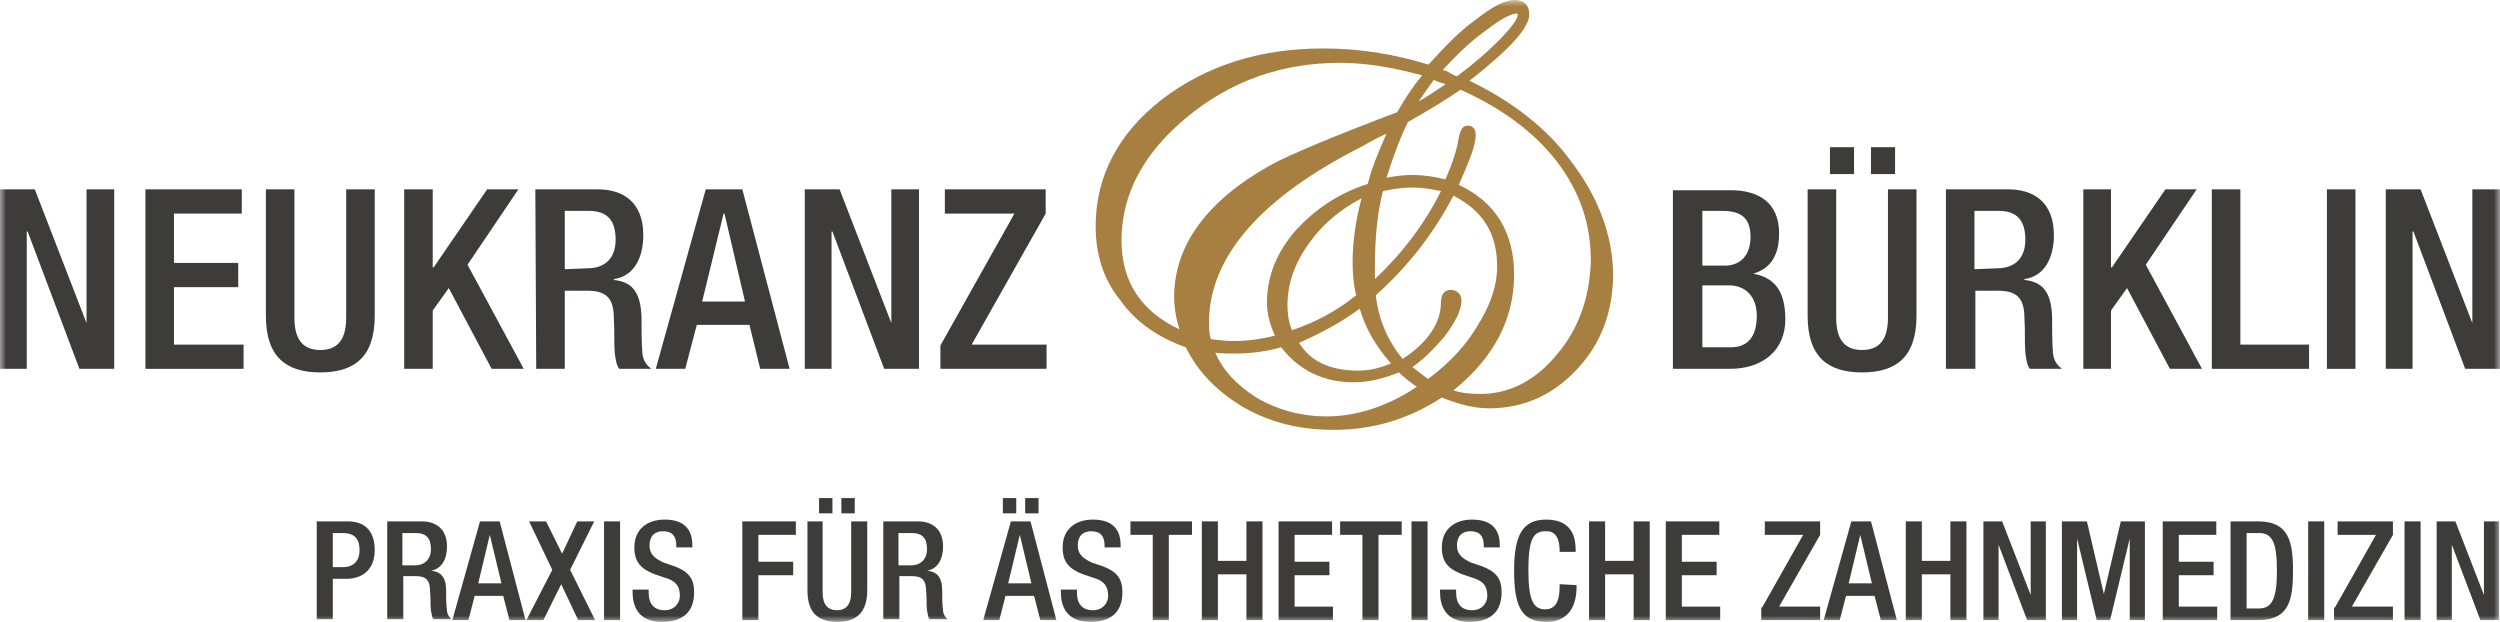 <svg xmlns="http://www.w3.org/2000/svg" width="201" height="50" viewBox="0 0 201 50" fill="none"><g clip-path="url(#clip0_2030_64)"><mask id="mask0_2030_64" style="mask-type:luminance" maskUnits="userSpaceOnUse" x="0" y="0" width="201" height="50"><path d="M201 0H0V50H201V0Z" fill="white"></path></mask><g mask="url(#mask0_2030_64)"><path d="M126.325 12.987C124.388 10.318 121.59 8.153 118.147 6.494C121.374 3.968 122.953 2.237 122.953 1.154C122.953 0.433 122.523 0 121.805 0C121.017 0 120.012 0.505 118.649 1.587C117.501 2.381 116.354 3.535 114.847 5.195C112.05 4.329 109.252 3.896 106.383 3.896C101.289 3.896 96.985 5.267 93.398 8.009C89.884 10.75 88.09 14.214 88.09 18.182C88.09 20.491 88.735 22.511 90.098 24.17C91.318 25.902 93.112 27.128 95.335 27.922C96.339 29.942 97.918 31.53 99.998 32.756C102.15 33.983 104.518 34.56 107.243 34.56C110.399 34.56 113.269 33.694 115.923 31.962C117.358 32.54 118.577 32.828 119.725 32.828C122.523 32.828 124.89 31.746 126.827 29.654C128.763 27.561 129.696 25.036 129.696 21.934C129.624 18.831 128.476 15.801 126.325 12.987ZM122.021 1.227C122.021 1.659 120.944 2.814 120.514 3.247C119.582 4.185 118.505 5.123 117.142 6.133L116.927 6.061L116.282 5.7L115.995 5.628C117.07 4.473 118.147 3.391 119.366 2.525C121.017 1.227 121.733 1.082 121.949 1.082C122.021 1.082 122.021 1.082 122.021 1.227ZM125.176 28.499C123.455 30.592 121.374 31.674 119.007 31.674C118.219 31.674 117.501 31.602 116.856 31.385C120.084 28.788 121.733 25.685 121.733 22.078C121.733 18.687 120.227 16.234 117.286 14.863C118.219 12.771 118.649 11.616 118.649 10.822C118.649 10.318 118.362 10.101 118.003 10.101C117.429 10.101 117.358 10.822 117.286 11.039C117.142 12.049 116.784 13.131 116.209 14.43C115.421 14.214 114.489 14.069 113.556 14.069C112.91 14.069 112.264 14.141 111.475 14.286C111.977 12.698 112.552 11.111 113.197 9.812C114.847 8.874 116.282 8.009 117.429 7.215C120.801 8.73 123.311 10.606 125.176 12.987C127.041 15.44 127.902 18.038 127.902 20.924C127.831 23.809 126.97 26.407 125.176 28.499ZM109.036 23.737C107.53 24.964 105.808 25.902 103.871 26.551C103.585 25.83 103.513 25.18 103.513 24.531C103.513 22.799 104.087 21.14 105.306 19.48C106.383 17.965 107.817 16.811 109.467 15.945C108.965 17.821 108.75 19.553 108.75 21.068C108.75 22.006 108.822 22.872 109.036 23.737ZM109.324 24.82C109.754 26.335 110.615 27.85 111.834 29.221C110.973 29.581 110.112 29.798 109.252 29.798C106.956 29.798 105.378 29.076 104.445 27.561C106.095 26.84 107.745 25.974 109.324 24.82ZM110.542 21.429C110.542 19.048 110.758 17.027 111.189 15.368C112.121 15.152 112.91 15.079 113.556 15.079C114.201 15.079 114.919 15.152 115.852 15.368C114.56 17.965 112.767 20.346 110.542 22.439C110.542 22.078 110.542 21.789 110.542 21.429ZM109.538 11.76C110.256 11.328 110.973 10.967 111.475 10.75C110.758 12.338 110.256 13.636 109.969 14.791C107.673 15.512 105.736 16.811 104.159 18.543C102.652 20.274 101.863 22.222 101.863 24.315C101.863 25.18 102.078 26.046 102.508 26.984C101.361 27.273 100.285 27.417 99.209 27.417C98.994 27.417 98.563 27.417 98.061 27.345C97.846 27.345 97.559 27.273 97.344 27.273C97.2 26.695 97.2 26.263 97.2 25.83C97.272 20.635 101.361 15.873 109.538 11.76ZM116.138 27.056C116.999 25.902 117.501 24.964 117.501 24.17C117.501 23.665 117.142 23.305 116.64 23.305C116.138 23.305 115.852 23.665 115.852 24.315C115.852 25.974 114.775 27.561 112.767 28.86C111.547 27.345 110.83 25.685 110.615 23.737C113.197 21.429 115.277 18.759 116.856 15.729C119.223 16.955 120.37 18.759 120.37 21.429C120.37 22.944 119.868 24.459 118.792 26.191C117.86 27.778 116.497 29.221 114.847 30.447H114.775C114.201 30.014 113.842 29.726 113.556 29.509C114.417 28.932 115.277 28.066 116.138 27.056ZM116.066 6.71C116.138 6.71 116.138 6.71 116.209 6.782C115.35 7.359 114.703 7.792 114.058 8.153C114.489 7.504 114.919 6.926 115.277 6.421C115.564 6.566 115.78 6.638 116.066 6.71ZM112.336 9.019C107.387 10.895 103.728 12.41 102.15 13.276C96.985 16.162 94.402 19.769 94.402 23.882C94.402 24.675 94.546 25.613 94.833 26.479C91.749 25.036 90.17 22.655 90.17 19.336C90.17 15.584 91.964 12.265 95.478 9.379C98.994 6.494 103.083 5.051 107.745 5.051C109.754 5.051 111.977 5.411 114.345 6.061C113.556 6.999 112.91 8.009 112.336 9.019ZM97.702 28.355C98.276 28.427 98.778 28.427 99.209 28.427C100.5 28.427 101.72 28.283 103.01 27.922C104.445 29.798 106.454 30.736 108.822 30.736C110.04 30.736 111.189 30.447 112.48 29.942C112.838 30.303 113.269 30.664 113.915 31.097C111.547 32.684 109.036 33.478 106.669 33.478C104.661 33.478 102.724 32.972 101.002 31.962C99.353 30.88 98.348 29.798 97.702 28.355Z" fill="#A77F40"></path><path d="M0 29.654H2.152V18.615H2.224L6.384 29.654H9.182V15.224H6.958V25.974L2.798 15.224H0V29.654Z" fill="#3E3B3B"></path><path d="M11.693 29.654H19.584V27.706H13.988V23.088H19.153V21.14H13.988V17.172H19.44V15.224H11.693V29.654Z" fill="#3E3B3B"></path><path d="M21.377 15.224V25.397C21.377 28.716 23.027 29.942 25.753 29.942C28.479 29.942 30.128 28.716 30.128 25.397V15.224H27.833V25.541C27.833 27.345 27.116 28.139 25.753 28.139C24.39 28.139 23.672 27.345 23.672 25.541V15.224H21.377Z" fill="#3E3B3B"></path><path d="M32.496 29.654H34.791V24.964L36.083 23.16L39.526 29.654H42.108L37.589 21.284L41.678 15.224H39.167L34.863 21.501H34.791V15.224H32.496V29.654Z" fill="#3E3B3B"></path><path d="M43.112 29.654H45.408V23.377H47.273C48.851 23.377 49.353 24.098 49.353 25.613C49.425 26.696 49.353 27.489 49.425 28.355C49.497 28.932 49.569 29.365 49.784 29.654H52.366C52.079 29.437 51.721 29.077 51.649 28.427C51.577 27.561 51.577 26.407 51.577 25.469C51.505 23.449 50.788 22.655 49.353 22.511V22.439C50.932 22.222 51.721 20.779 51.721 18.903C51.721 16.234 50.071 15.224 48.062 15.224H43.041L43.112 29.654ZM45.408 21.645V16.955H47.345C48.851 16.955 49.497 17.749 49.497 19.264C49.497 20.707 48.708 21.573 47.201 21.573L45.408 21.645Z" fill="#3E3B3B"></path><path d="M56.455 24.242L58.177 17.172H58.248L59.898 24.242H56.455ZM52.725 29.654H55.092L56.025 26.118H60.257L61.118 29.654H63.485L59.683 15.224H56.742L52.725 29.654Z" fill="#3E3B3B"></path><path d="M64.705 29.654H66.857V18.615H66.928L71.089 29.654H73.887V15.224H71.663V25.974L67.502 15.224H64.705V29.654Z" fill="#3E3B3B"></path><path d="M75.608 29.654H84.144V27.706H78.119L84.073 17.172V15.224H75.967V17.172H81.562L75.608 27.778V29.654Z" fill="#3E3B3B"></path><path d="M136.87 21.284V16.955H138.447C139.739 16.955 140.743 17.316 140.743 19.048C140.743 20.419 140.026 21.357 138.663 21.357H136.87V21.284ZM136.87 27.922V22.944H139.021C140.312 22.944 141.245 23.809 141.245 25.397C141.245 27.056 140.528 27.922 139.165 27.922H136.87ZM134.574 29.654H139.094C141.747 29.654 143.541 28.139 143.541 25.686C143.541 23.232 142.537 22.294 140.959 22.006C142.393 21.573 143.039 20.491 143.039 18.759C143.039 16.234 141.317 15.296 139.165 15.296H134.502V29.654H134.574Z" fill="#3E3B3B"></path><path d="M150.428 13.997H152.364V11.833H150.428V13.997ZM147.128 13.997H149.065V11.833H147.128V13.997ZM145.334 15.224V25.397C145.334 28.716 146.984 29.942 149.71 29.942C152.436 29.942 154.086 28.716 154.086 25.397V15.224H151.791V25.541C151.791 27.345 151.073 28.139 149.71 28.139C148.347 28.139 147.63 27.345 147.63 25.541V15.224H145.334Z" fill="#3E3B3B"></path><path d="M156.525 29.654H158.82V23.377H160.685C162.263 23.377 162.765 24.098 162.765 25.613C162.837 26.696 162.765 27.489 162.837 28.355C162.909 28.932 162.98 29.365 163.196 29.654H165.778C165.492 29.437 165.133 29.077 165.061 28.427C164.989 27.561 164.989 26.407 164.989 25.469C164.918 23.449 164.2 22.655 162.765 22.511V22.439C164.343 22.222 165.133 20.779 165.133 18.903C165.133 16.234 163.483 15.224 161.474 15.224H156.453V29.654H156.525ZM158.748 21.645V16.955H160.685C162.192 16.955 162.837 17.749 162.837 19.264C162.837 20.707 162.048 21.573 160.541 21.573L158.748 21.645Z" fill="#3E3B3B"></path><path d="M167.5 29.654H169.724V24.964L171.015 23.16L174.458 29.654H177.04L172.522 21.284L176.61 15.224H174.1L169.796 21.501H169.724V15.224H167.5V29.654Z" fill="#3E3B3B"></path><path d="M177.83 29.654H185.648V27.706H180.125V15.224H177.83V29.654Z" fill="#3E3B3B"></path><path d="M187.083 29.654H189.378V15.224H187.083V29.654Z" fill="#3E3B3B"></path><path d="M191.818 29.654H193.97V18.615H194.041L198.202 29.654H201V15.224H198.776V25.974L194.616 15.224H191.818V29.654Z" fill="#3E3B3B"></path><path d="M25.466 41.919H27.977C29.483 41.919 30.128 42.857 30.128 44.228C30.128 45.671 29.268 46.537 27.833 46.537H26.757V49.783H25.466V41.919ZM26.757 45.599H27.618C28.264 45.599 28.909 45.238 28.909 44.228C28.909 43.362 28.55 42.857 27.546 42.857H26.757V45.599Z" fill="#3E3B3B"></path><path d="M31.133 41.919H33.931C35.007 41.919 35.939 42.496 35.939 43.939C35.939 44.95 35.509 45.743 34.648 45.887C35.437 45.96 35.867 46.392 35.867 47.475C35.867 47.98 35.867 48.629 35.939 49.062C35.939 49.423 36.154 49.639 36.298 49.783H34.863C34.72 49.639 34.72 49.423 34.648 49.062C34.576 48.557 34.648 48.124 34.576 47.547C34.576 46.681 34.289 46.32 33.428 46.32H32.424V49.783H31.133V41.919ZM33.357 45.455C34.146 45.455 34.648 44.95 34.648 44.156C34.648 43.29 34.289 42.857 33.428 42.857H32.352V45.455H33.357Z" fill="#3E3B3B"></path><path d="M38.593 41.919H40.171L42.252 49.856H40.96L40.458 47.908H38.163L37.661 49.856H36.369L38.593 41.919ZM40.315 46.898L39.382 43.002L38.45 46.898H40.315Z" fill="#3E3B3B"></path><path d="M44.404 45.815L42.539 41.919H43.902L45.193 44.517L46.412 41.919H47.775L45.838 45.815L47.847 49.856H46.484L45.121 46.97L43.687 49.856H42.324L44.404 45.815Z" fill="#3E3B3B"></path><path d="M48.564 41.919H49.855V49.856H48.564V41.919Z" fill="#3E3B3B"></path><path d="M52.151 47.403V47.619C52.151 48.557 52.581 49.062 53.442 49.062C54.231 49.062 54.662 48.485 54.662 47.908C54.662 47.042 54.231 46.681 53.514 46.465L52.653 46.176C51.505 45.743 51.003 45.166 51.003 44.012C51.003 42.569 52.008 41.775 53.442 41.775C55.451 41.775 55.666 43.074 55.666 43.867V44.012H54.375V43.867C54.375 43.146 54.088 42.713 53.299 42.713C52.725 42.713 52.223 43.002 52.223 43.867C52.223 44.517 52.581 44.877 53.371 45.238L54.231 45.527C55.379 45.96 55.809 46.537 55.809 47.619C55.809 49.279 54.805 50 53.227 50C51.29 50 50.86 48.701 50.86 47.619V47.403H52.151Z" fill="#3E3B3B"></path><path d="M59.755 41.919H63.987V43.002H60.974V45.166H63.772V46.248H60.974V49.856H59.683V41.919H59.755Z" fill="#3E3B3B"></path><path d="M66.139 41.919V47.619C66.139 48.629 66.57 49.062 67.287 49.062C68.004 49.062 68.435 48.629 68.435 47.619V41.919H69.726V47.475C69.726 49.279 68.793 50 67.359 50C65.852 50 64.92 49.351 64.92 47.475V41.919H66.139ZM65.852 40.043H66.928V41.27H65.852V40.043ZM67.646 40.043H68.722V41.27H67.646V40.043Z" fill="#3E3B3B"></path><path d="M71.017 41.919H73.815C74.891 41.919 75.823 42.496 75.823 43.939C75.823 44.95 75.393 45.743 74.532 45.887C75.321 45.96 75.752 46.392 75.752 47.475C75.752 47.98 75.752 48.629 75.823 49.062C75.823 49.423 76.039 49.639 76.182 49.783H74.748C74.604 49.639 74.604 49.423 74.532 49.062C74.461 48.557 74.532 48.124 74.461 47.547C74.461 46.681 74.174 46.32 73.313 46.32H72.309V49.783H71.017V41.919ZM73.241 45.455C74.03 45.455 74.532 44.95 74.532 44.156C74.532 43.29 74.174 42.857 73.313 42.857H72.237V45.455H73.241Z" fill="#3E3B3B"></path><path d="M81.275 41.919H82.853L84.934 49.856H83.642L83.14 47.908H80.845L80.343 49.856H79.052L81.275 41.919ZM80.63 40.043H81.706V41.27H80.63V40.043ZM82.925 46.898L81.993 43.002L81.06 46.898H82.925ZM82.423 40.043H83.499V41.27H82.423V40.043Z" fill="#3E3B3B"></path><path d="M86.584 47.403V47.619C86.584 48.557 87.014 49.062 87.875 49.062C88.664 49.062 89.095 48.485 89.095 47.908C89.095 47.042 88.664 46.681 87.946 46.465L87.086 46.176C85.938 45.743 85.436 45.166 85.436 44.012C85.436 42.569 86.44 41.775 87.875 41.775C89.883 41.775 90.099 43.074 90.099 43.867V44.012H88.807V43.867C88.807 43.146 88.521 42.713 87.732 42.713C87.158 42.713 86.656 43.002 86.656 43.867C86.656 44.517 87.014 44.877 87.803 45.238L88.664 45.527C89.812 45.96 90.242 46.537 90.242 47.619C90.242 49.279 89.238 50 87.66 50C85.723 50 85.293 48.701 85.293 47.619V47.403H86.584Z" fill="#3E3B3B"></path><path d="M92.753 43.002H90.888V41.919H95.837V43.002H93.972V49.856H92.681V43.002H92.753Z" fill="#3E3B3B"></path><path d="M96.627 41.919H97.918V45.094H100.213V41.919H101.504V49.856H100.213V46.176H97.918V49.856H96.627V41.919Z" fill="#3E3B3B"></path><path d="M102.867 41.919H107.099V43.002H104.087V45.166H106.885V46.248H104.087V48.773H107.171V49.856H102.796V41.919H102.867Z" fill="#3E3B3B"></path><path d="M109.61 43.002H107.745V41.919H112.695V43.002H110.83V49.856H109.539V43.002H109.61Z" fill="#3E3B3B"></path><path d="M113.484 41.919H114.775V49.856H113.484V41.919Z" fill="#3E3B3B"></path><path d="M117.071 47.403V47.619C117.071 48.557 117.501 49.062 118.362 49.062C119.15 49.062 119.581 48.485 119.581 47.908C119.581 47.042 119.15 46.681 118.434 46.465L117.573 46.176C116.425 45.743 115.923 45.166 115.923 44.012C115.923 42.569 116.927 41.775 118.362 41.775C120.37 41.775 120.585 43.074 120.585 43.867V44.012H119.295V43.867C119.295 43.146 119.007 42.713 118.218 42.713C117.644 42.713 117.142 43.002 117.142 43.867C117.142 44.517 117.501 44.877 118.29 45.238L119.15 45.527C120.299 45.96 120.729 46.537 120.729 47.619C120.729 49.279 119.725 50 118.146 50C116.21 50 115.779 48.701 115.779 47.619V47.403H117.071Z" fill="#3E3B3B"></path><path d="M126.755 47.042V47.186C126.755 48.629 126.181 50 124.316 50C122.307 50 121.734 48.701 121.734 45.887C121.734 43.074 122.379 41.775 124.316 41.775C126.54 41.775 126.683 43.434 126.683 44.228V44.372H125.392V44.228C125.392 43.507 125.177 42.641 124.244 42.713C123.311 42.713 122.881 43.29 122.881 45.815C122.881 48.341 123.311 48.99 124.244 48.99C125.32 48.99 125.392 47.836 125.392 47.114V46.97L126.755 47.042Z" fill="#3E3B3B"></path><path d="M127.76 41.919H129.051V45.094H131.346V41.919H132.637V49.856H131.346V46.176H129.051V49.856H127.76V41.919Z" fill="#3E3B3B"></path><path d="M134 41.919H138.232V43.002H135.22V45.166H138.017V46.248H135.22V48.773H138.304V49.856H133.929V41.919H134Z" fill="#3E3B3B"></path><path d="M141.675 48.846L144.975 43.002H141.891V41.919H146.338V43.002L143.038 48.773H146.338V49.856H141.604V48.846H141.675Z" fill="#3E3B3B"></path><path d="M148.849 41.919H150.428L152.507 49.856H151.217L150.714 47.908H148.419L147.917 49.856H146.626L148.849 41.919ZM150.499 46.898L149.567 43.002L148.634 46.898H150.499Z" fill="#3E3B3B"></path><path d="M153.225 41.919H154.516V45.094H156.811V41.919H158.103V49.856H156.811V46.176H154.516V49.856H153.225V41.919Z" fill="#3E3B3B"></path><path d="M159.466 41.919H160.972L163.268 47.836V41.919H164.487V49.856H162.98L160.685 43.795V49.856H159.466V41.919Z" fill="#3E3B3B"></path><path d="M165.85 41.919H167.787L169.15 47.763L170.513 41.919H172.449V49.856H171.23V43.29L169.652 49.856H168.576L166.998 43.29V49.856H165.778V41.919H165.85Z" fill="#3E3B3B"></path><path d="M173.956 41.919H178.189V43.002H175.175V45.166H177.973V46.248H175.175V48.773H178.26V49.856H173.885V41.919H173.956Z" fill="#3E3B3B"></path><path d="M179.336 41.919H181.56C183.999 41.919 184.358 43.507 184.358 45.887C184.358 48.196 184.071 49.856 181.56 49.856H179.336V41.919ZM180.628 48.918H181.632C182.636 48.918 183.066 48.196 183.066 45.887C183.066 43.651 182.707 42.857 181.632 42.857H180.628V48.918Z" fill="#3E3B3B"></path><path d="M185.577 41.919H186.868V49.856H185.577V41.919Z" fill="#3E3B3B"></path><path d="M187.729 48.846L191.029 43.002H187.944V41.919H192.392V43.002L189.092 48.773H192.392V49.856H187.658V48.846H187.729Z" fill="#3E3B3B"></path><path d="M193.325 41.919H194.616V49.856H193.325V41.919Z" fill="#3E3B3B"></path><path d="M195.907 41.919H197.413L199.708 47.836V41.919H200.928V49.856H199.422L197.127 43.795V49.856H195.907V41.919Z" fill="#3E3B3B"></path></g></g><defs><clipPath id="clip0_2030_64"><rect width="201" height="50" fill="white"></rect></clipPath></defs></svg>